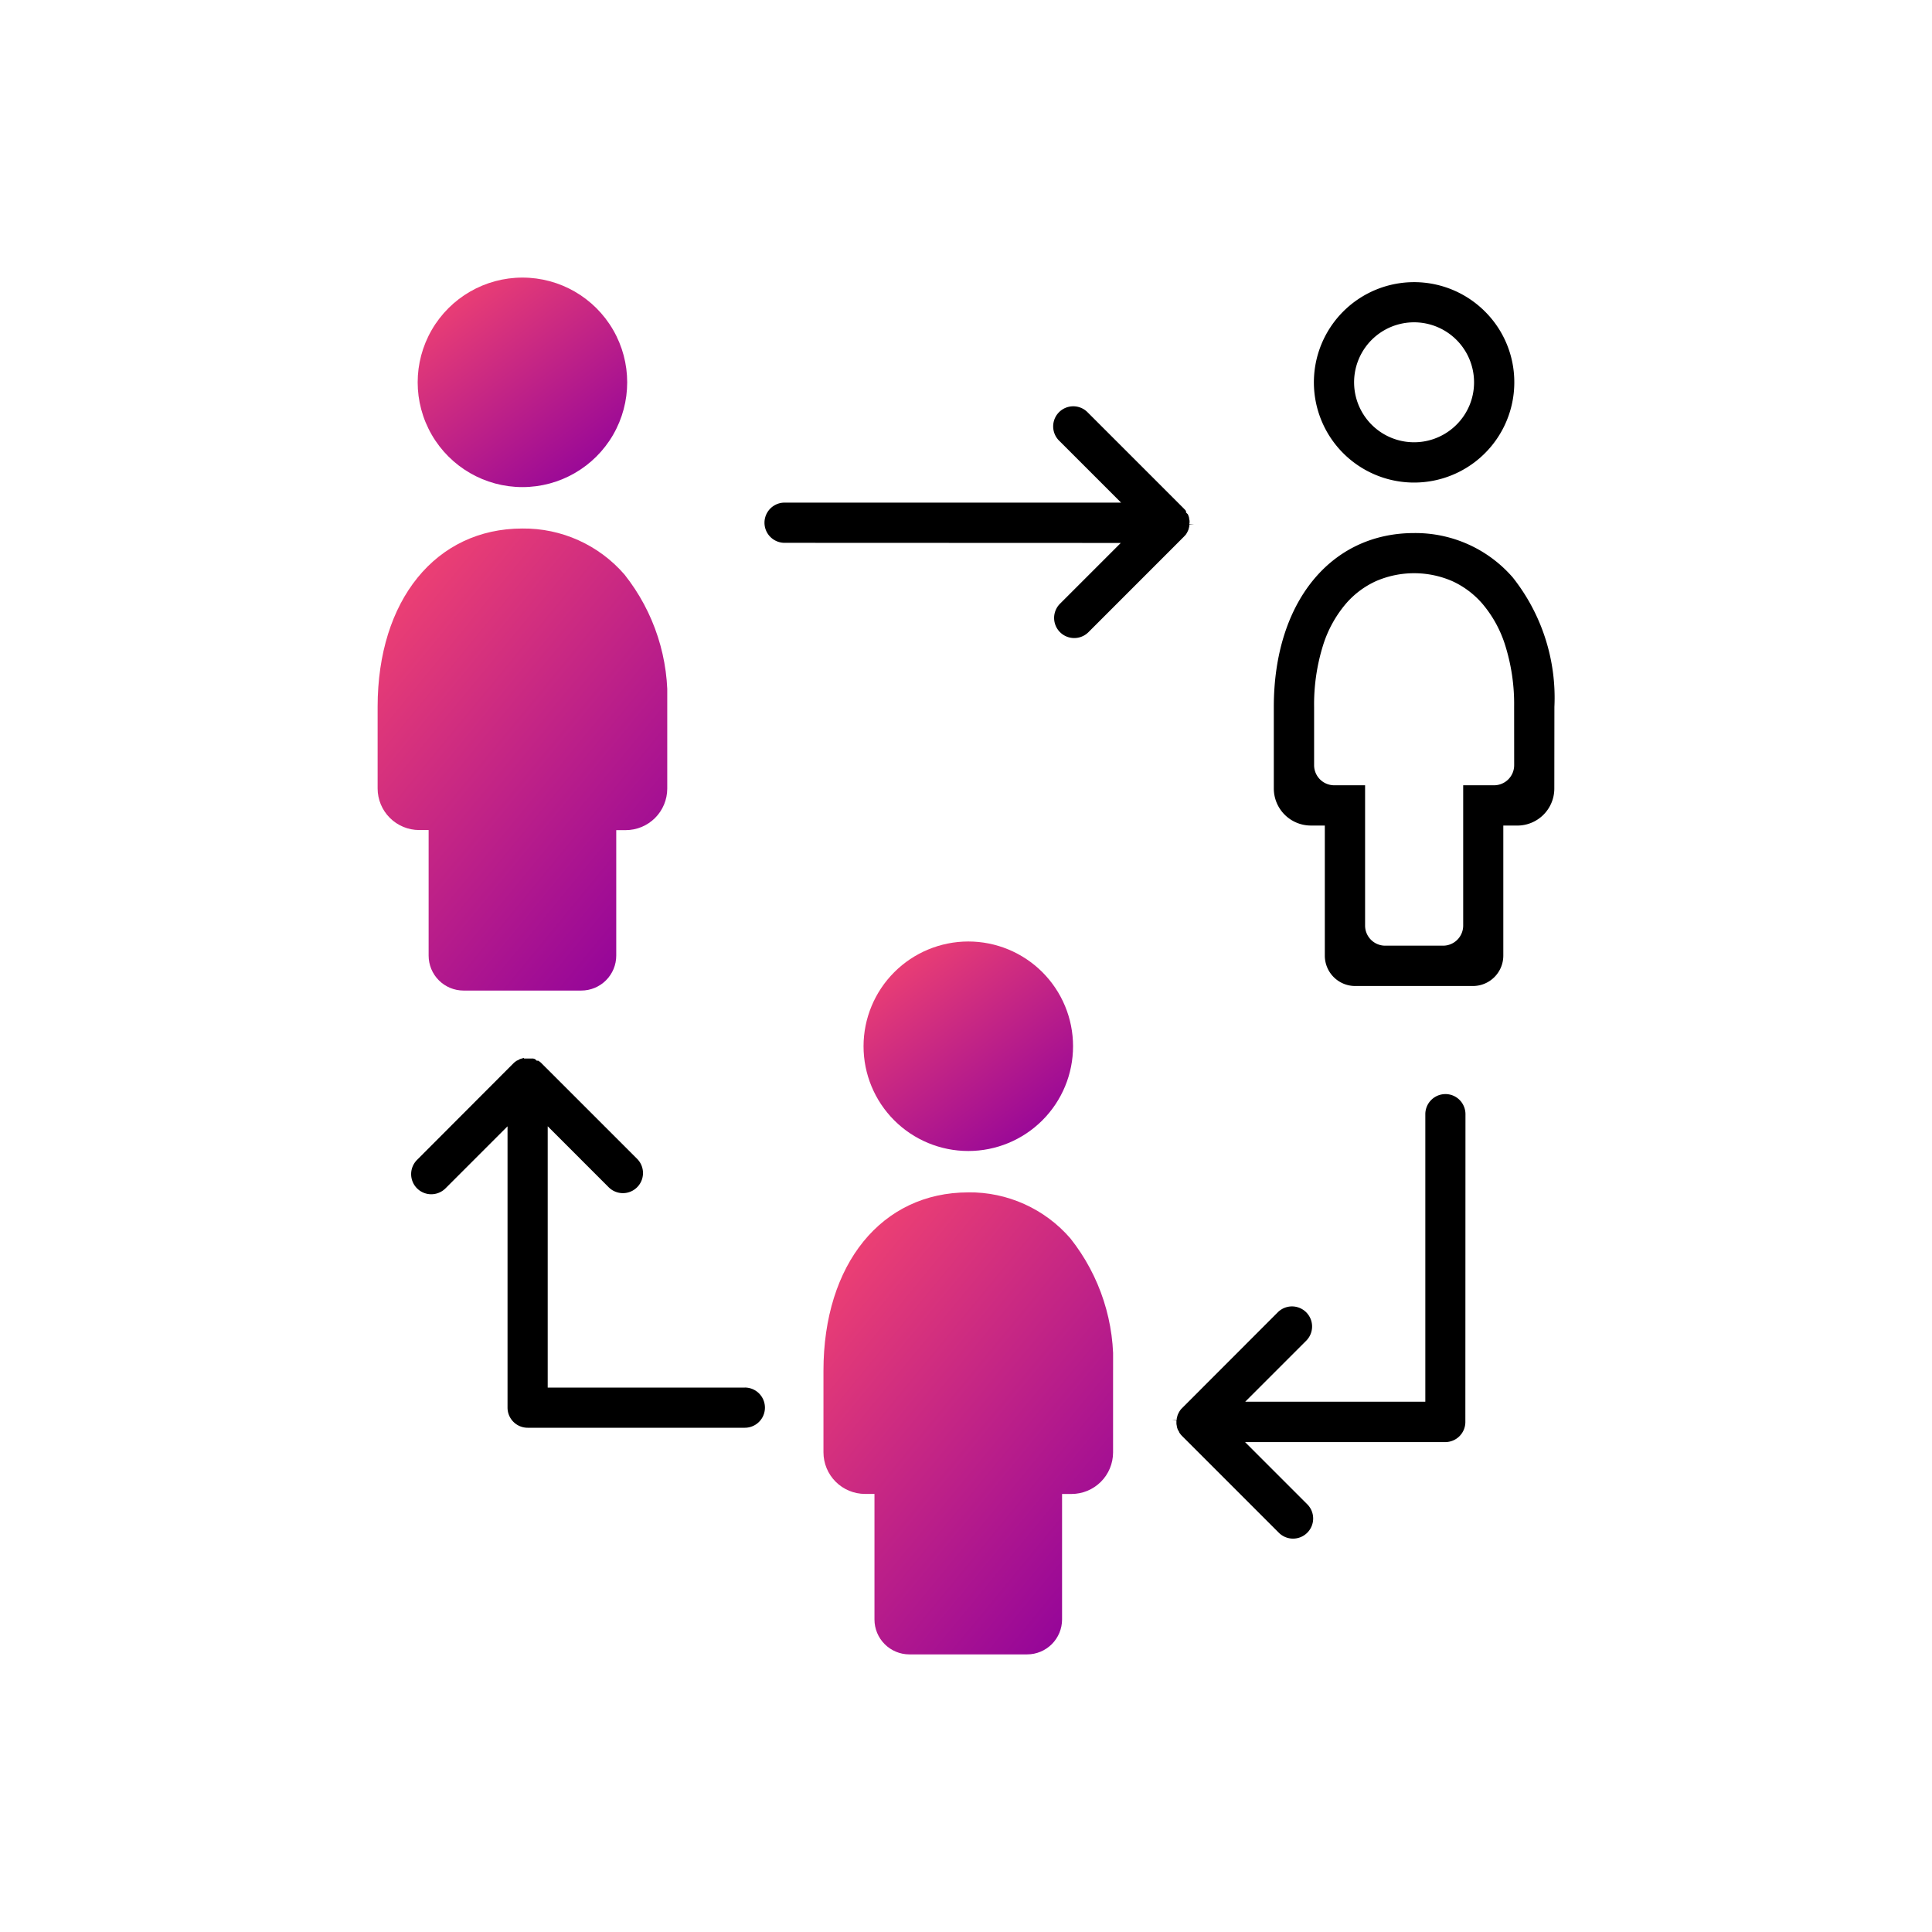 <?xml version="1.0" encoding="UTF-8"?>
<svg xmlns="http://www.w3.org/2000/svg" xmlns:xlink="http://www.w3.org/1999/xlink" width="90" height="90" viewBox="0 0 90 90">
  <defs>
    <linearGradient id="linear-gradient" x2="0.833" y2="1.09" gradientUnits="objectBoundingBox">
      <stop offset="0" stop-color="#f8486e"></stop>
      <stop offset="1" stop-color="#8d009d"></stop>
    </linearGradient>
    <clipPath id="clip-path">
      <rect id="Rectangle_2218" data-name="Rectangle 2218" width="54.819" height="64.139" fill="none"></rect>
    </clipPath>
    <clipPath id="clip-path-2">
      <path id="Path_8352" data-name="Path 8352" d="M6.746,82.507C2.711,82.507,0,85.846,0,90.816v3.8a1.94,1.94,0,0,0,1.938,1.938h.438v5.85A1.627,1.627,0,0,0,4,104.031H9.489a1.629,1.629,0,0,0,1.627-1.627V96.558h.438a1.937,1.937,0,0,0,1.938-1.931V90.818A9.233,9.233,0,0,0,11.5,84.651a6.207,6.207,0,0,0-4.756-2.144Z" transform="translate(0 -82.507)" fill="url(#linear-gradient)"></path>
    </clipPath>
    <clipPath id="clip-path-3">
      <path id="Path_8353" data-name="Path 8353" d="M18.052,0a4.88,4.88,0,0,0,0,9.76h0a4.88,4.88,0,1,0,0-9.76Z" transform="translate(-13.172)" fill="url(#linear-gradient)"></path>
    </clipPath>
    <clipPath id="clip-path-4">
      <path id="Path_8354" data-name="Path 8354" d="M153.352,300.81c-4.035,0-6.746,3.339-6.746,8.309v3.8a1.94,1.94,0,0,0,1.938,1.938h.438v5.85a1.627,1.627,0,0,0,1.625,1.625h5.487a1.629,1.629,0,0,0,1.627-1.627v-5.846h.438a1.937,1.937,0,0,0,1.938-1.931v-3.808a9.235,9.235,0,0,0-1.989-6.168,6.206,6.206,0,0,0-4.756-2.144Z" transform="translate(-146.606 -300.81)" fill="url(#linear-gradient)"></path>
    </clipPath>
    <clipPath id="clip-path-5">
      <path id="Path_8355" data-name="Path 8355" d="M159.782,223.186a4.88,4.88,0,1,0,4.88-4.88,4.885,4.885,0,0,0-4.88,4.88" transform="translate(-159.782 -218.306)" fill="url(#linear-gradient)"></path>
    </clipPath>
  </defs>
  <g id="Icon_-_collaboration_and_streamline_team" data-name="Icon - collaboration_and_streamline_team" transform="translate(-6928 -3380)">
    <rect id="Rectangle_2170" data-name="Rectangle 2170" width="90" height="90" transform="translate(6928 3380)" fill="none"></rect>
    <g id="Group_4224" data-name="Group 4224" transform="translate(6945.591 3392.931)">
      <g id="Group_4213" data-name="Group 4213">
        <g id="Group_4212" data-name="Group 4212" clip-path="url(#clip-path)">
          <path id="Path_8350" data-name="Path 8350" d="M307.783,92.108a9.026,9.026,0,0,0-1.937-6.028,6,6,0,0,0-4.6-2.071c-3.908,0-6.534,3.254-6.534,8.1v3.8a1.727,1.727,0,0,0,1.726,1.725h.65v6.062a1.415,1.415,0,0,0,1.413,1.413h5.487a1.417,1.417,0,0,0,1.415-1.415V97.635h.65a1.724,1.724,0,0,0,1.726-1.719Zm-1.874,2.714a.937.937,0,0,1-.936.936h-1.439v6.536a.937.937,0,0,1-.936.936H299.9a.937.937,0,0,1-.936-.936V95.758h-1.439a.937.937,0,0,1-.936-.936V92.1a9.218,9.218,0,0,1,.429-2.9,5.554,5.554,0,0,1,1.048-1.895,4.076,4.076,0,0,1,1.416-1.061,4.466,4.466,0,0,1,3.533,0,4.106,4.106,0,0,1,1.415,1.06,5.546,5.546,0,0,1,1.048,1.893,9.125,9.125,0,0,1,.429,2.9Z" transform="translate(-252.964 -72.108)"></path>
          <path id="Path_8351" data-name="Path 8351" d="M315.844,2.868a4.668,4.668,0,1,0,1.367,3.3,4.638,4.638,0,0,0-1.367-3.3m-1.326,5.273a2.794,2.794,0,1,1,.818-1.975,2.774,2.774,0,0,1-.818,1.975" transform="translate(-264.26 -1.288)"></path>
        </g>
      </g>
      <g id="Group_4215" data-name="Group 4215" transform="translate(0 11.689)">
        <g id="Group_4214" data-name="Group 4214" clip-path="url(#clip-path-2)">
          <rect id="Rectangle_2219" data-name="Rectangle 2219" width="13.492" height="21.524" transform="translate(0 0)" fill="url(#linear-gradient)"></rect>
        </g>
      </g>
      <g id="Group_4217" data-name="Group 4217" transform="translate(1.866)">
        <g id="Group_4216" data-name="Group 4216" clip-path="url(#clip-path-3)">
          <rect id="Rectangle_2220" data-name="Rectangle 2220" width="9.76" height="9.76" transform="translate(0)" fill="url(#linear-gradient)"></rect>
        </g>
      </g>
      <g id="Group_4219" data-name="Group 4219" transform="translate(20.769 42.615)">
        <g id="Group_4218" data-name="Group 4218" clip-path="url(#clip-path-4)">
          <rect id="Rectangle_2221" data-name="Rectangle 2221" width="13.492" height="21.524" fill="url(#linear-gradient)"></rect>
        </g>
      </g>
      <g id="Group_4221" data-name="Group 4221" transform="translate(22.636 30.927)">
        <g id="Group_4220" data-name="Group 4220" clip-path="url(#clip-path-5)">
          <rect id="Rectangle_2222" data-name="Rectangle 2222" width="9.76" height="9.76" fill="url(#linear-gradient)"></rect>
        </g>
      </g>
      <g id="Group_4223" data-name="Group 4223">
        <g id="Group_4222" data-name="Group 4222" clip-path="url(#clip-path)">
          <path id="Path_8356" data-name="Path 8356" d="M147.012,47.748v-.009l0-.034V47.68c0-.017,0-.047-.008-.077l-.015-.087,0-.015-.019-.063-.005-.014-.021-.054-.013-.028-.084-.084,0-.065-.008-.011-.026-.034-.019-.022c-.023-.023-.04-.041-.057-.059l-4.48-4.48a.936.936,0,1,0-1.324,1.324l2.889,2.889H128.147a.936.936,0,0,0,0,1.873l15.661.006-2.84,2.84a.937.937,0,0,0,1.326,1.324l4.457-4.459.024-.026.059-.064.015-.021.027-.043c.01-.017.026-.046.042-.077l.034-.074.014-.04.011-.04s0-.013.006-.026l.008-.034.011-.062s0-.01,0-.017l0-.038h.213l-.211-.018c0-.021,0-.039,0-.058" transform="translate(-109.189 -36.317)"></path>
          <path id="Path_8357" data-name="Path 8357" d="M274.875,269.438a.943.943,0,0,0-.274-.675.926.926,0,0,0-.635-.273h-.024a.937.937,0,0,0-.937.936v13.394h-8.39l2.841-2.841a.936.936,0,1,0-1.324-1.324l-4.495,4.5-.019.023-.021.026-.02.028-.027.042c-.009.014-.023.042-.038.069l-.038.081-.014.04-.011.04s0,.012-.006.025,0,.022-.008.034-.007.035-.012.057v0c0,.006,0,.013,0,.021l0,.038H261.2l.211.018c0,.021,0,.039,0,.058v.009l0,.034v.024c0,.018,0,.047.008.077l.015.087,0,.015.031.094c.007.018.016.04.027.063l.025.024.023.065c.009.014.018.029.028.043l.021.028.025.034.006.008.059.062,4.492,4.492a.937.937,0,1,0,1.326-1.324l-2.889-2.889h9.326a.937.937,0,0,0,.936-.936Z" transform="translate(-224.199 -230.454)"></path>
          <path id="Path_8358" data-name="Path 8358" d="M26.574,271.973H17.394V259.8l2.841,2.841a.936.936,0,1,0,1.324-1.324l-4.472-4.471-.025-.023-.021-.017c-.007-.006,0,0,0,0l-.053-.039-.033-.022h-.071l-.089-.08-.007,0-.071-.021h-.427v-.025l-.044.008-.122.035-.072.03-.025.025-.065.022-.043.028-.028.021-.034.025-.008.006-.062.059-4.48,4.489a.937.937,0,0,0,1.326,1.325l2.89-2.89v13.106a.937.937,0,0,0,.936.936H26.577a.936.936,0,1,0,0-1.873" transform="translate(-9.471 -220.265)"></path>
        </g>
      </g>
    </g>
  </g>
</svg>
